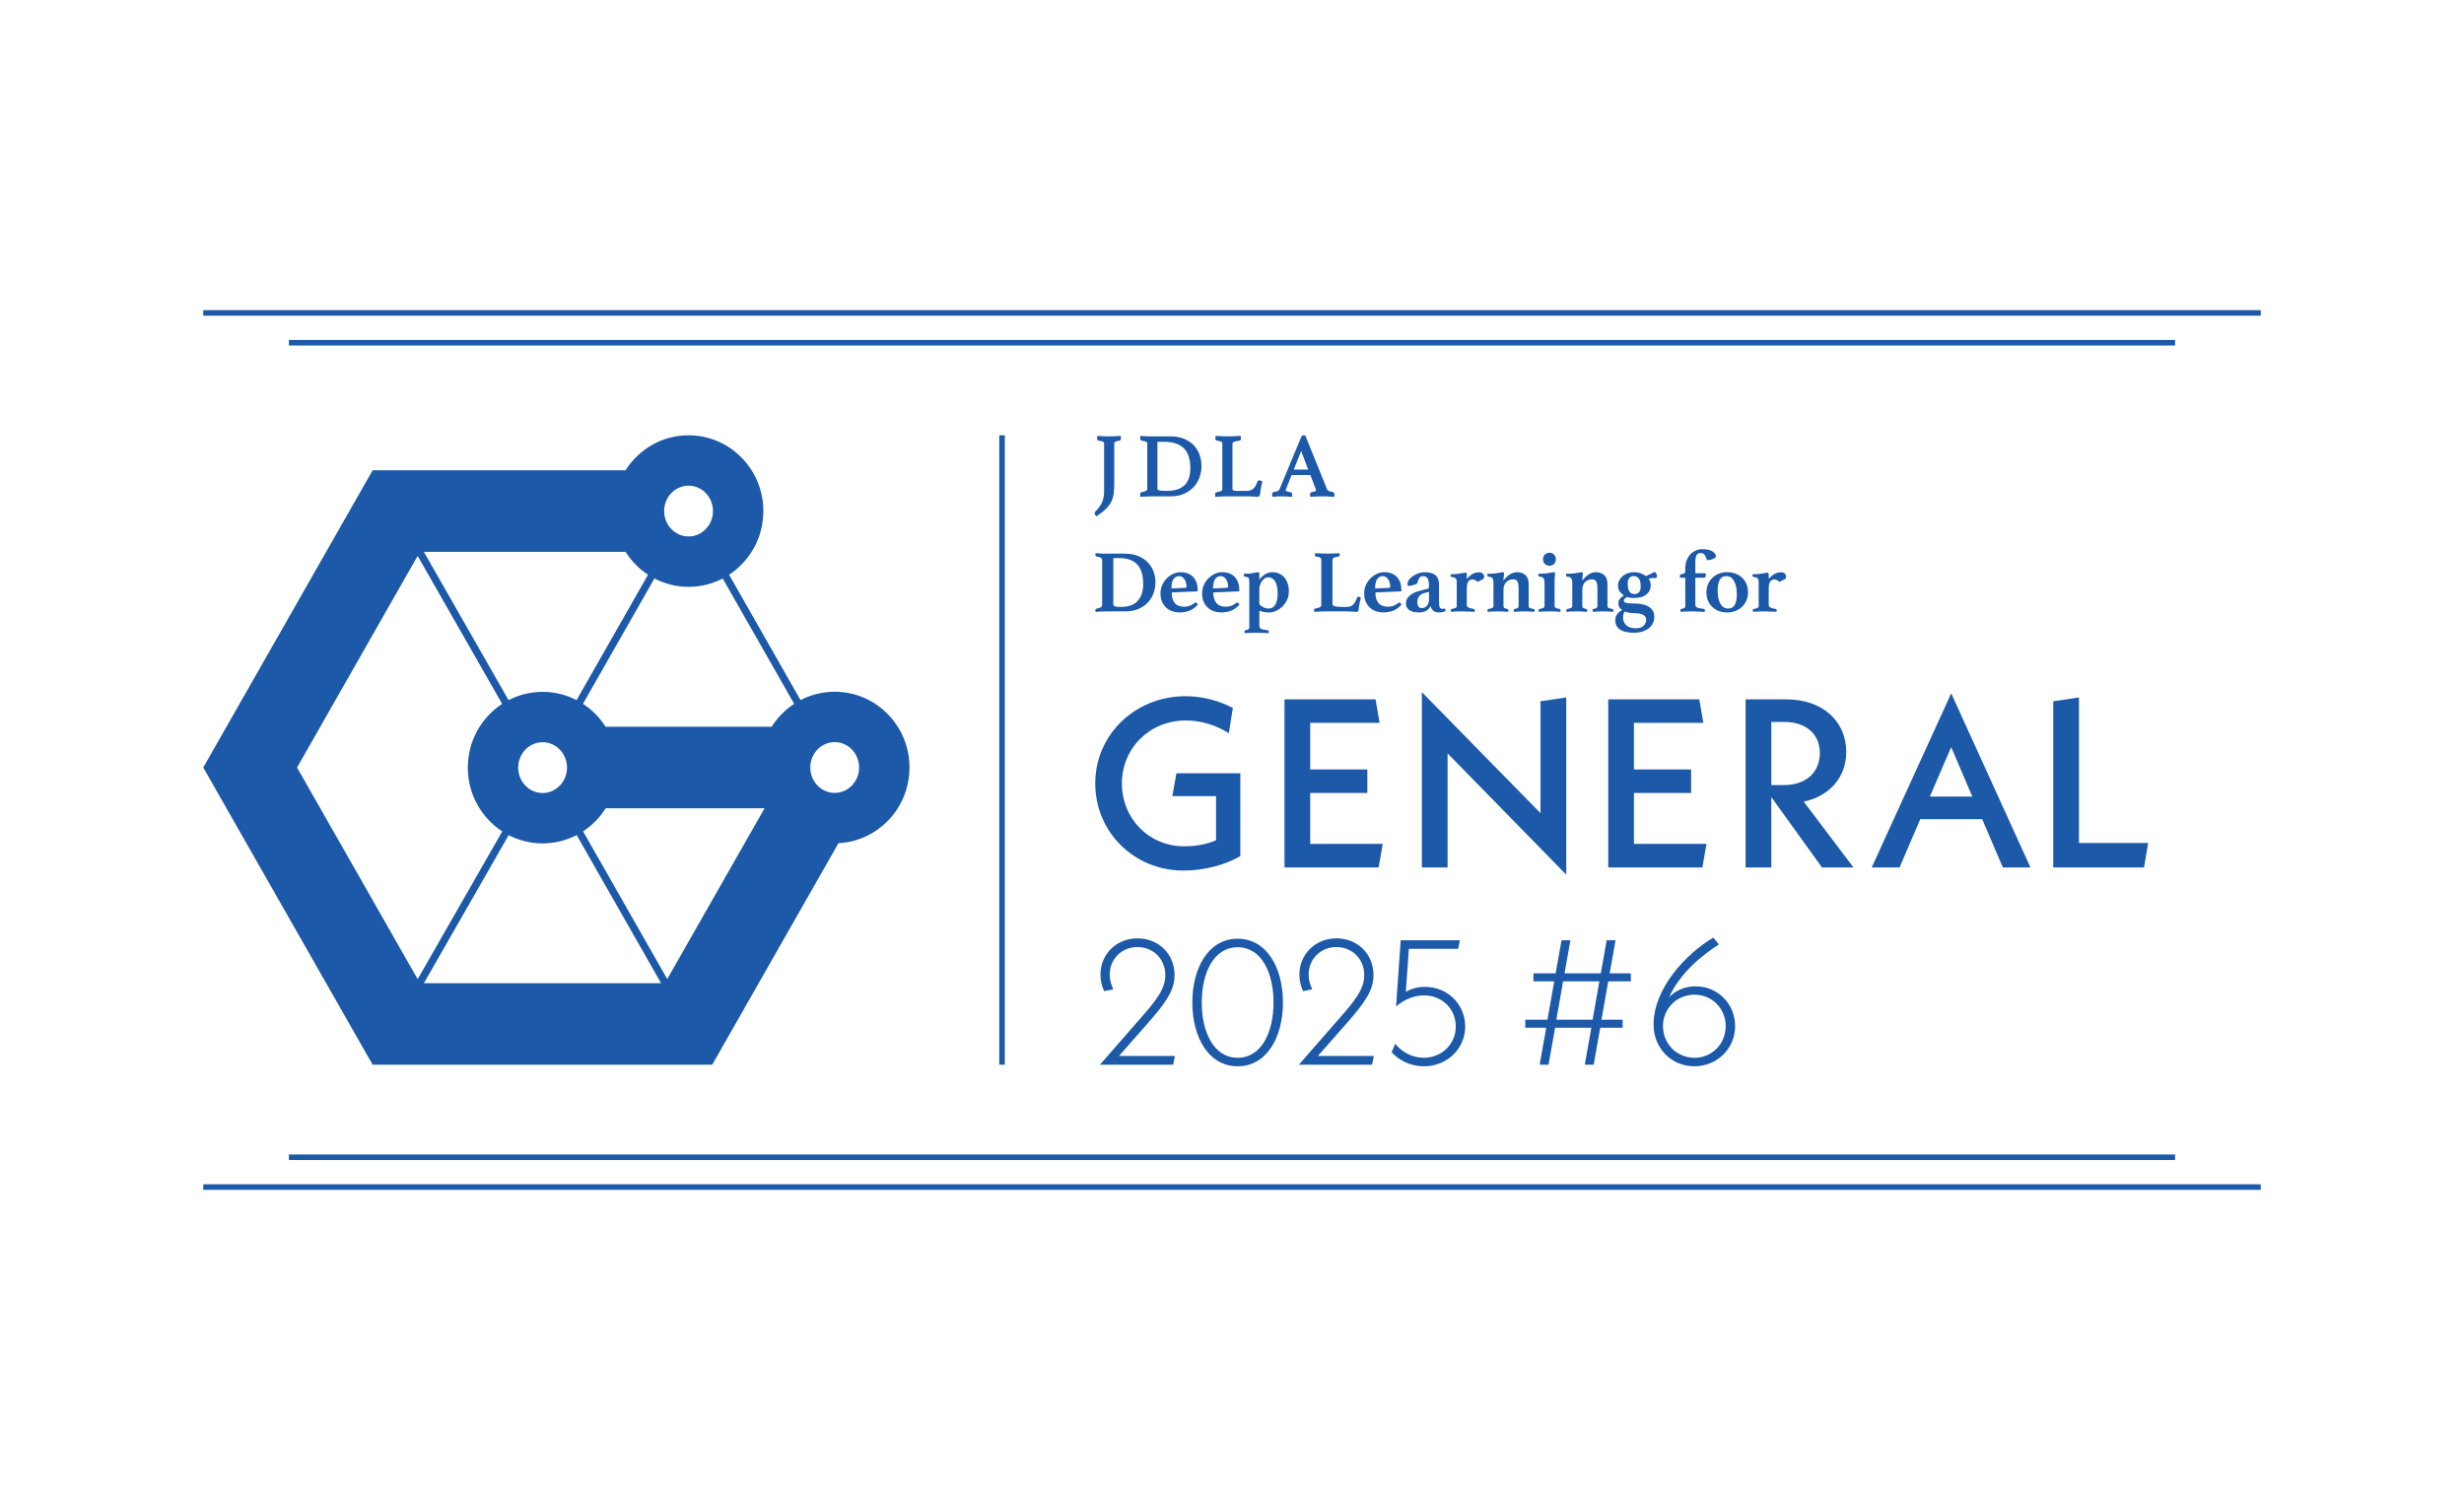 <?xml version="1.0" encoding="UTF-8"?>
<svg id="Layer_1" data-name="Layer 1" xmlns="http://www.w3.org/2000/svg" viewBox="0 0 2800.84 1705.15">
  <defs>
    <style>
      .cls-1 {
        fill: #1c59a8;
      }
    </style>
  </defs>
  <g>
    <path class="cls-1" d="M1409.87,879.07v94.18c-17.47,10.1-41.22,16.38-64.7,16.38-55.96,0-100.19-43.68-100.19-99.1s45.32-99.1,102.65-99.1c19.38,0,38.22,5.19,53.78,13.38l-4.64,28.66c-14.2-9.01-31.39-14.47-48.87-14.47-40.95,0-72.62,31.39-72.62,71.52s30.85,71.52,70.71,71.52c13.65,0,25.39-2.18,36.31-6.83v-50.23h-49.69l4.64-25.93h72.62Z"/>
    <path class="cls-1" d="M1571.76,959.34l-4.64,26.75h-107.01v-191.1h103.46l4.64,26.75h-78.9v52.96h64.97v26.75h-64.97v57.88h82.44Z"/>
    <path class="cls-1" d="M1780.33,994.28l-134.86-137.86v129.67h-29.21v-199.29l134.86,137.59v-127.22l29.21-4.37v201.47Z"/>
    <path class="cls-1" d="M1939.76,959.34l-4.64,26.75h-107.01v-191.1h103.46l4.64,26.75h-78.9v52.96h64.97v26.75h-64.97v57.88h82.44Z"/>
    <path class="cls-1" d="M2071.07,986.09l-57.6-79.99v79.99h-29.21v-191.1h45.86c42.31,0,68.52,25.39,68.52,59.79,0,28.66-18.84,50.23-48.32,56.51l56.51,74.8h-35.76ZM2013.47,892.45h14.47c25.39,0,40.68-15.01,40.68-36.31s-15.29-35.49-40.68-35.49h-14.47v71.8Z"/>
    <path class="cls-1" d="M2253.16,931.22h-70.43l-23.48,54.87h-31.67l90.36-197.92,90.09,197.92h-31.39l-23.48-54.87ZM2241.96,905.56l-24.02-56.24-24.3,56.24h48.32Z"/>
    <path class="cls-1" d="M2441.8,958.24l-4.64,27.85h-103.19v-188.91l29.21-4.37v165.43h78.62Z"/>
  </g>
  <path class="cls-1" d="M1033.82,872.48c0-47.57-38.06-86.14-85.02-86.14-13.99,0-27.18,3.45-38.82,9.51l-81.21-142.51c23.42-15.34,38.93-42.01,38.93-72.37,0-47.57-38.06-86.14-85.02-86.14-30.12,0-56.56,15.88-71.66,39.82h-287.48l-192.5,337.82,192.5,337.83h386.06l143.48-251.8c44.96-2.26,80.73-39.91,80.73-86.03ZM902.72,800.11c-10.26,6.72-19,15.62-25.58,26.05h-188.77c-6.62-10.45-15.39-19.35-25.7-26.06l81.2-142.5c11.64,6.07,24.83,9.51,38.82,9.51s27.18-3.45,38.82-9.51l81.21,142.51ZM616.78,958.74c13.95,0,27.1-3.43,38.72-9.46l95.95,168.39h-269.61l96.36-168.32c11.58,5.99,24.68,9.39,38.58,9.39ZM644.53,872.6c0,15.92-12.45,28.87-27.75,28.87s-27.75-12.95-27.75-28.87,12.45-28.87,27.75-28.87,27.75,12.95,27.75,28.87ZM782.69,552.1c15.3,0,27.75,12.95,27.75,28.87s-12.45,28.87-27.75,28.87-27.75-12.95-27.75-28.87,12.45-28.87,27.75-28.87ZM736.61,653.34l-81.21,142.52c-11.59-6-24.71-9.4-38.61-9.4s-27.09,3.42-38.71,9.45l-96.3-168.62h229.26c6.58,10.43,15.32,19.33,25.58,26.05ZM337.67,872.48l137.06-240.53,96.07,168.21c-23.48,15.33-39.04,42.03-39.04,72.44s15.61,57.2,39.16,72.52l-96.16,167.96-137.1-240.59ZM758.46,1112.96l-95.69-167.93c10.34-6.75,19.14-15.71,25.75-26.23h180.58l-110.64,194.16ZM948.8,901.35c-15.3,0-27.75-12.95-27.75-28.87s12.45-28.87,27.75-28.87,27.75,12.95,27.75,28.87-12.45,28.87-27.75,28.87Z"/>
  <g>
    <path class="cls-1" d="M1313.41,662.17c0,3.97-.67,7.91-2.02,11.82-1.35,3.91-3.43,7.42-6.26,10.56-2.83,3.13-6.43,5.66-10.81,7.58-4.38,1.92-9.56,2.88-15.55,2.88h-20.71c-1.75,0-3.79.05-6.11.15s-4.53.22-6.62.35c-.14-.27-.2-.57-.2-.91v-.81c0-.74.12-1.23.35-1.46.24-.23.52-.39.86-.45,1.95-.34,3.52-.79,4.7-1.36,1.18-.57,1.77-1.57,1.77-2.98v-50.6c0-1.35-.49-2.31-1.46-2.88-.98-.57-2.64-1.06-5-1.46-.54-.13-.88-.35-1.01-.66-.14-.3-.2-.72-.2-1.26v-.81c0-.34.07-.67.2-1.01,1.41.14,2.68.22,3.79.25,1.11.03,2.14.08,3.08.15.94.07,1.88.1,2.83.1h23.43c5.72,0,10.76.88,15.1,2.63,4.34,1.75,7.98,4.11,10.91,7.07,2.93,2.96,5.15,6.43,6.67,10.4,1.51,3.97,2.27,8.22,2.27,12.73ZM1299.47,664.09c0-5.25-.61-9.76-1.82-13.54-1.21-3.77-2.98-6.85-5.3-9.24-2.32-2.39-5.22-4.14-8.69-5.25-3.47-1.11-7.42-1.67-11.87-1.67h-6.26v51.92c0,.67.1,1.25.3,1.72.2.47.61.84,1.21,1.11.61.27,1.45.47,2.53.61,1.08.14,2.53.2,4.34.2,8.75,0,15.2-2.32,19.34-6.97,4.14-4.65,6.21-10.94,6.21-18.89Z"/>
    <path class="cls-1" d="M1357.45,685.71c.6-.47,1.14-.71,1.61-.71.33,0,.72.15,1.16.45.44.3.89.89,1.36,1.77-2.63,3.1-5.64,5.37-9.04,6.82-3.4,1.45-7.42,2.17-12.07,2.17-2.63,0-5.2-.42-7.73-1.26-2.53-.84-4.8-2.15-6.82-3.94-2.02-1.78-3.65-4.02-4.9-6.72-1.25-2.69-1.87-5.92-1.87-9.7s.72-7.05,2.17-10.05c1.45-3,3.28-5.54,5.5-7.63,2.22-2.09,4.65-3.69,7.27-4.8,2.63-1.11,5.15-1.67,7.58-1.67,6.53,0,11.46,1.89,14.8,5.66,3.33,3.77,5,8.92,5,15.45,0,.47-.24.71-.71.71l-28.89,1.21c0,5.25,1.17,9.28,3.52,12.07,2.35,2.8,5.87,4.19,10.57,4.19,2.08,0,4.13-.34,6.14-1.01,2.01-.67,3.79-1.68,5.34-3.03ZM1340.21,654.9c-2.61,0-4.7,1.13-6.28,3.38-1.57,2.26-2.36,5.81-2.36,10.66l15.67-.71c1-.07,1.51-.5,1.51-1.31,0-1.28-.17-2.63-.5-4.04-.33-1.41-.85-2.71-1.56-3.89-.7-1.18-1.59-2.15-2.66-2.93-1.07-.77-2.34-1.16-3.82-1.16Z"/>
    <path class="cls-1" d="M1404.76,685.71c.6-.47,1.14-.71,1.61-.71.33,0,.72.15,1.16.45.44.3.89.89,1.36,1.77-2.63,3.1-5.64,5.37-9.04,6.82-3.4,1.45-7.42,2.17-12.07,2.17-2.63,0-5.2-.42-7.73-1.26-2.53-.84-4.8-2.15-6.82-3.94-2.02-1.78-3.65-4.02-4.9-6.72-1.25-2.69-1.87-5.92-1.87-9.7s.72-7.05,2.17-10.05c1.45-3,3.28-5.54,5.5-7.63,2.22-2.09,4.65-3.69,7.27-4.8,2.63-1.11,5.15-1.67,7.58-1.67,6.53,0,11.46,1.89,14.8,5.66,3.33,3.77,5,8.92,5,15.45,0,.47-.24.71-.71.71l-28.89,1.21c0,5.25,1.17,9.28,3.52,12.07,2.35,2.8,5.87,4.19,10.57,4.19,2.08,0,4.13-.34,6.14-1.01,2.01-.67,3.79-1.68,5.34-3.03ZM1387.52,654.9c-2.61,0-4.7,1.13-6.28,3.38-1.57,2.26-2.36,5.81-2.36,10.66l15.67-.71c1-.07,1.51-.5,1.51-1.31,0-1.28-.17-2.63-.5-4.04-.33-1.41-.85-2.71-1.56-3.89-.7-1.18-1.59-2.15-2.66-2.93-1.07-.77-2.34-1.16-3.82-1.16Z"/>
    <path class="cls-1" d="M1420.1,660.66c0-1.62-.25-2.81-.76-3.59-.5-.77-1.9-1.3-4.19-1.57-.94-.2-1.41-.67-1.41-1.41v-.91c0-.34.07-.64.2-.91.4,0,.98-.02,1.72-.05.74-.03,1.51-.07,2.32-.1.81-.03,1.63-.08,2.47-.15.84-.07,1.6-.17,2.27-.3,1.55-.2,3.03-.45,4.44-.76,1.41-.3,2.39-.45,2.93-.45.61,0,.99.14,1.16.4.17.27.25.64.25,1.11v6.87c1.95-2.56,4.17-4.6,6.67-6.11,2.49-1.52,5.25-2.27,8.28-2.27,2.63,0,5.07.49,7.32,1.46,2.26.98,4.23,2.39,5.91,4.24,1.68,1.85,3,4.13,3.94,6.82.94,2.69,1.41,5.76,1.41,9.19,0,3.77-.72,7.14-2.17,10.1-1.45,2.96-3.28,5.49-5.5,7.58-2.22,2.09-4.65,3.67-7.27,4.75-2.63,1.08-5.15,1.62-7.58,1.62-1.95,0-3.75-.15-5.4-.45-1.65-.3-3.52-.82-5.61-1.57v16.77c0,.81.08,1.5.25,2.07.17.57.56,1.06,1.16,1.46.61.4,1.55.76,2.83,1.06,1.28.3,3.03.59,5.25.86.87.13,1.31.64,1.31,1.52s-.07,1.48-.2,1.82c-1.75-.14-3.97-.25-6.67-.35-2.69-.1-5.32-.15-7.88-.15-2.22,0-4.46.05-6.72.15-2.26.1-4.29.22-6.11.35-.14-.67-.2-1.31-.2-1.92,0-.47.12-.79.35-.96.24-.17.49-.29.76-.35,1.88-.47,3.1-.91,3.64-1.31.54-.4.81-1.11.81-2.12v-52.42ZM1431.51,686.92c3.1,3.23,6.6,4.85,10.5,4.85,3.43,0,6.01-1.53,7.73-4.6,1.72-3.06,2.58-7.22,2.58-12.47,0-2.56-.2-4.96-.61-7.22-.4-2.26-1.04-4.21-1.92-5.86-.88-1.65-2-2.96-3.38-3.94-1.38-.98-3.01-1.46-4.9-1.46-1.28,0-2.51.39-3.69,1.16-1.18.77-2.24,1.79-3.18,3.03-.94,1.25-1.7,2.64-2.27,4.19-.57,1.55-.86,3.1-.86,4.65v17.68Z"/>
    <path class="cls-1" d="M1514.64,686.41c0,1.41.91,2.36,2.73,2.83,1.82.47,4.81.71,8.99.71h3.84c1.68,0,3.15-.18,4.39-.56,1.25-.37,2.34-.99,3.28-1.87.94-.87,1.8-2,2.58-3.38.77-1.38,1.53-3.05,2.27-5,.2-.54.71-.81,1.51-.81.34,0,.74.1,1.21.3.47.2.94.4,1.41.61-.54,2.16-1.03,4.5-1.46,7.02-.44,2.53-.83,5-1.16,7.42-.07.81-.29,1.31-.66,1.52-.37.2-.76.3-1.16.3-.54,0-1.3-.03-2.27-.1-.98-.07-2.04-.12-3.18-.15-1.15-.03-2.31-.08-3.48-.15-1.18-.07-2.21-.1-3.08-.1h-22.93c-1.95,0-4.19.05-6.72.15s-4.8.22-6.82.35c-.14-.27-.2-.62-.2-1.06v-.96c0-1.01.34-1.55,1.01-1.62,2.56-.47,4.39-.98,5.5-1.52,1.11-.54,1.67-1.48,1.67-2.83v-50.6c0-.67-.07-1.23-.2-1.67-.14-.44-.4-.82-.81-1.16-.4-.34-1.03-.62-1.87-.86-.84-.23-1.97-.45-3.38-.66-.67-.2-1.01-.77-1.01-1.72v-.91c0-.4.07-.77.2-1.11,2.15.14,4.44.25,6.87.35,2.42.1,4.58.15,6.46.15.94,0,2.02-.02,3.23-.05,1.21-.03,2.47-.07,3.79-.1,1.31-.03,2.63-.08,3.94-.15,1.31-.07,2.51-.13,3.59-.2.07.34.12.71.15,1.11.03.4.05.71.05.91,0,.94-.34,1.52-1.01,1.72-2.9.4-4.83.93-5.81,1.57-.98.64-1.46,1.63-1.46,2.98v49.29Z"/>
    <path class="cls-1" d="M1588.99,685.71c.6-.47,1.14-.71,1.61-.71.33,0,.72.15,1.16.45.44.3.89.89,1.36,1.77-2.63,3.1-5.64,5.37-9.04,6.82-3.4,1.45-7.42,2.17-12.07,2.17-2.63,0-5.2-.42-7.73-1.26-2.53-.84-4.8-2.15-6.82-3.94-2.02-1.78-3.65-4.02-4.9-6.72-1.25-2.69-1.87-5.92-1.87-9.7s.72-7.05,2.17-10.05c1.45-3,3.28-5.54,5.5-7.63,2.22-2.09,4.65-3.69,7.27-4.8,2.63-1.11,5.15-1.67,7.58-1.67,6.53,0,11.46,1.89,14.8,5.66,3.33,3.77,5,8.92,5,15.45,0,.47-.24.71-.71.71l-28.89,1.21c0,5.25,1.17,9.28,3.52,12.07,2.35,2.8,5.87,4.19,10.57,4.19,2.08,0,4.13-.34,6.14-1.01,2.01-.67,3.79-1.68,5.34-3.03ZM1571.76,654.9c-2.61,0-4.7,1.13-6.28,3.38-1.57,2.26-2.36,5.81-2.36,10.66l15.67-.71c1-.07,1.51-.5,1.51-1.31,0-1.28-.17-2.63-.5-4.04-.33-1.41-.85-2.71-1.56-3.89-.7-1.18-1.59-2.15-2.66-2.93-1.07-.77-2.34-1.16-3.82-1.16Z"/>
    <path class="cls-1" d="M1641.74,691.87c1.01,0,1.51.84,1.51,2.53-.88.61-1.97,1.06-3.28,1.36-1.31.3-2.64.45-3.99.45-3.03,0-5.35-.74-6.97-2.22-1.62-1.48-2.56-3.2-2.83-5.15-1.35,2.69-3.15,4.6-5.4,5.71-2.26,1.11-4.9,1.67-7.93,1.67-1.41,0-2.98-.12-4.7-.35-1.72-.24-3.3-.72-4.75-1.46-1.45-.74-2.68-1.78-3.69-3.13-1.01-1.35-1.51-3.13-1.51-5.35,0-2.49.64-4.61,1.92-6.36,1.28-1.75,2.88-3.21,4.8-4.39,1.92-1.18,4.02-2.12,6.31-2.83,2.29-.71,4.44-1.3,6.46-1.77.87-.2,1.78-.42,2.73-.66.94-.23,1.68-.42,2.22-.56.74-.2,1.21-.49,1.41-.86.2-.37.3-1.33.3-2.88,0-3.43-.5-6.08-1.51-7.93-1.01-1.85-2.73-2.78-5.15-2.78-1.95,0-3.35.61-4.19,1.82-.84,1.21-1.63,3.13-2.37,5.76-.2.74-.79,1.3-1.77,1.67-.98.37-2.21.76-3.69,1.16-.81.2-1.63.37-2.47.51-.84.14-1.6.2-2.27.2-.4,0-.67-.15-.81-.45-.14-.3-.2-.89-.2-1.77,0-1.68.62-3.33,1.87-4.95,1.25-1.62,2.81-3.05,4.7-4.29,1.88-1.25,3.96-2.24,6.21-2.98,2.25-.74,4.43-1.11,6.51-1.11,2.49,0,4.75.22,6.77.66,2.02.44,3.75,1.21,5.2,2.32,1.45,1.11,2.58,2.59,3.38,4.43.81,1.85,1.21,4.22,1.21,7.1v17.73c0,2.35.05,4.07.15,5.14.1,1.07.29,1.88.56,2.42.61,1.21,1.55,1.81,2.83,1.81.54,0,.99-.03,1.36-.1.37-.07.72-.1,1.06-.1ZM1624.37,672.98l-2.22.4c-1.55.27-3,.66-4.34,1.16-1.35.5-2.51,1.18-3.48,2.02-.98.84-1.75,1.89-2.32,3.13-.57,1.25-.86,2.74-.86,4.5,0,2.63.42,4.46,1.26,5.5.84,1.04,2.07,1.57,3.69,1.57,2.56,0,4.58-.94,6.06-2.83,1.48-1.88,2.22-4.51,2.22-7.88v-7.58Z"/>
    <path class="cls-1" d="M1681.24,650.56c1.95,0,3.42.5,4.39,1.52.98,1.01,1.46,2.29,1.46,3.84,0,.47-.08.88-.25,1.21-.17.34-.54.71-1.11,1.11-.57.4-1.36.86-2.37,1.36-1.01.51-2.32,1.13-3.94,1.87-1.08-1.08-2.07-1.8-2.98-2.17-.91-.37-1.8-.56-2.68-.56-.81,0-1.6.14-2.37.4-.77.27-1.46.79-2.07,1.57-.61.77-1.09,1.8-1.46,3.08-.37,1.28-.55,2.93-.55,4.95v18.79c0,1.35.54,2.34,1.62,2.98,1.08.64,3.2,1.23,6.36,1.77.74.14,1.11.57,1.11,1.31,0,.94-.07,1.58-.2,1.92-.88-.07-1.95-.12-3.23-.15-1.28-.03-2.63-.09-4.04-.15-1.41-.07-2.81-.12-4.19-.15-1.38-.03-2.61-.05-3.69-.05-2.56,0-4.75.05-6.57.15-1.82.1-3.54.22-5.15.35-.14-.34-.2-.98-.2-1.92,0-.74.37-1.18,1.11-1.31,2.15-.4,3.64-.84,4.44-1.31.81-.47,1.21-1.21,1.21-2.22v-27.17c0-1.55-.29-2.79-.86-3.74-.57-.94-2.17-1.58-4.8-1.92-.94-.13-1.41-.64-1.41-1.52v-.81c0-.34.07-.61.2-.81.4,0,.98-.02,1.72-.05.74-.03,1.55-.07,2.42-.1.87-.03,1.75-.08,2.63-.15.88-.07,1.65-.17,2.32-.3,1.48-.2,3.01-.45,4.6-.76,1.58-.3,2.64-.45,3.18-.45.94,0,1.42.5,1.42,1.52v5.45c2.36-2.56,4.61-4.43,6.77-5.61,2.15-1.18,4.55-1.77,7.17-1.77Z"/>
    <path class="cls-1" d="M1737.6,688.84c0,.94.4,1.67,1.21,2.17.81.5,2.29.93,4.44,1.26.27.07.52.19.76.35.23.17.35.49.35.96,0,.4-.02.76-.05,1.06-.04.3-.08.59-.15.86-1.75-.14-3.5-.25-5.25-.35-1.75-.1-3.94-.15-6.57-.15-2.16,0-4.18.05-6.06.15-1.89.1-3.7.22-5.45.35-.14-.34-.2-.98-.2-1.92,0-.74.37-1.18,1.11-1.31,1.75-.34,2.93-.74,3.54-1.21.61-.47.91-1.21.91-2.22v-19.8c0-3.97-.49-6.72-1.46-8.23-.98-1.52-2.54-2.27-4.7-2.27-3.03,0-5.62,1.03-7.78,3.08-2.16,2.05-3.23,5.1-3.23,9.14v18.08c0,1.01.3,1.75.91,2.22.61.47,1.78.88,3.54,1.21.74.14,1.11.57,1.11,1.31,0,.94-.07,1.58-.2,1.92-1.75-.14-3.57-.25-5.45-.35-1.89-.1-3.91-.15-6.06-.15-2.63,0-4.83.05-6.62.15s-3.52.22-5.2.35c-.07-.27-.12-.56-.15-.86-.04-.3-.05-.66-.05-1.06,0-.47.12-.79.35-.96.24-.17.49-.29.76-.35,2.15-.4,3.64-.84,4.44-1.31.81-.47,1.21-1.21,1.21-2.22v-26.67c0-2.02-.37-3.57-1.11-4.65-.74-1.08-2.29-1.72-4.65-1.92-.88-.2-1.31-.74-1.31-1.62v-.76c0-.3.07-.59.2-.86.4,0,.99-.02,1.77-.05.77-.03,1.6-.07,2.48-.1.87-.03,1.75-.08,2.63-.15.87-.07,1.68-.13,2.42-.2,1.68-.2,3.3-.47,4.85-.81,1.55-.34,2.59-.51,3.13-.51,1.08,0,1.62.51,1.62,1.52,0,.74-.1,1.72-.3,2.93-.2,1.21-.3,2.9-.3,5.05,2.15-2.83,4.54-5.12,7.17-6.87,2.63-1.75,5.35-2.63,8.18-2.63,4.11,0,7.34,1.15,9.7,3.43,2.36,2.29,3.54,5.72,3.54,10.3v24.65Z"/>
    <path class="cls-1" d="M1761.34,695c-2.63,0-4.88.05-6.77.15-1.89.1-3.7.22-5.45.35-.14-.67-.2-1.31-.2-1.92,0-.47.12-.79.35-.96.24-.17.49-.29.76-.35,2.15-.4,3.64-.84,4.44-1.31.81-.47,1.21-1.21,1.21-2.22v-26.67c0-2.02-.34-3.57-1.01-4.65-.67-1.08-2.26-1.72-4.75-1.92-.88-.13-1.31-.67-1.31-1.62v-.76c0-.3.07-.59.2-.86.4,0,.99-.02,1.77-.05.77-.03,1.6-.07,2.48-.1.87-.03,1.75-.08,2.63-.15.87-.07,1.68-.13,2.42-.2,1.68-.2,3.3-.47,4.85-.81,1.55-.34,2.59-.51,3.13-.51,1.08,0,1.62.51,1.62,1.52,0,.74-.1,1.72-.3,2.93-.2,1.21-.3,2.9-.3,5.05v28.79c0,1.01.44,1.75,1.31,2.22.87.47,2.32.91,4.34,1.31.74.14,1.11.57,1.11,1.31v1.01c0,.34-.07.64-.2.91-1.68-.14-3.5-.25-5.46-.35-1.95-.1-4.24-.15-6.87-.15ZM1753.97,635.71c0-2.15.69-3.92,2.07-5.3,1.38-1.38,3.11-2.07,5.2-2.07s3.91.69,5.25,2.07c1.35,1.38,2.02,3.15,2.02,5.3s-.67,3.92-2.02,5.3c-1.35,1.38-3.1,2.07-5.25,2.07s-3.82-.69-5.2-2.07c-1.38-1.38-2.07-3.15-2.07-5.3Z"/>
    <path class="cls-1" d="M1827.2,688.84c0,.94.4,1.67,1.21,2.17.81.5,2.29.93,4.44,1.26.27.07.52.19.76.35.23.17.35.49.35.96,0,.4-.02.76-.05,1.06-.04.3-.08.59-.15.86-1.75-.14-3.5-.25-5.25-.35-1.75-.1-3.94-.15-6.57-.15-2.16,0-4.18.05-6.06.15-1.89.1-3.7.22-5.45.35-.14-.34-.2-.98-.2-1.92,0-.74.37-1.18,1.11-1.31,1.75-.34,2.93-.74,3.54-1.21.61-.47.91-1.21.91-2.22v-19.8c0-3.97-.49-6.72-1.46-8.23-.98-1.52-2.54-2.27-4.7-2.27-3.03,0-5.62,1.03-7.78,3.08-2.16,2.05-3.23,5.1-3.23,9.14v18.08c0,1.01.3,1.75.91,2.22.61.47,1.78.88,3.54,1.21.74.14,1.11.57,1.11,1.31,0,.94-.07,1.58-.2,1.92-1.75-.14-3.57-.25-5.45-.35-1.89-.1-3.91-.15-6.06-.15-2.63,0-4.83.05-6.62.15s-3.52.22-5.2.35c-.07-.27-.12-.56-.15-.86-.04-.3-.05-.66-.05-1.06,0-.47.12-.79.35-.96.24-.17.49-.29.76-.35,2.15-.4,3.64-.84,4.44-1.31.81-.47,1.21-1.21,1.21-2.22v-26.67c0-2.02-.37-3.57-1.11-4.65-.74-1.08-2.29-1.72-4.65-1.92-.88-.2-1.31-.74-1.31-1.62v-.76c0-.3.07-.59.2-.86.4,0,.99-.02,1.77-.05.77-.03,1.6-.07,2.48-.1.87-.03,1.75-.08,2.63-.15.87-.07,1.68-.13,2.42-.2,1.68-.2,3.3-.47,4.85-.81,1.55-.34,2.59-.51,3.13-.51,1.08,0,1.62.51,1.62,1.52,0,.74-.1,1.72-.3,2.93-.2,1.21-.3,2.9-.3,5.05,2.15-2.83,4.54-5.12,7.17-6.87,2.63-1.75,5.35-2.63,8.18-2.63,4.11,0,7.34,1.15,9.7,3.43,2.36,2.29,3.54,5.72,3.54,10.3v24.65Z"/>
    <path class="cls-1" d="M1843.77,693.28c-1.35-.74-2.37-1.75-3.08-3.03-.71-1.28-1.06-2.69-1.06-4.24,0-2.15.5-3.87,1.52-5.15,1.01-1.28,2.59-2.59,4.75-3.94-1.75-1.14-3.3-2.61-4.65-4.39-1.35-1.78-2.02-4.09-2.02-6.92,0-2.15.49-4.16,1.46-6.01.98-1.85,2.27-3.45,3.89-4.8,1.62-1.35,3.5-2.41,5.66-3.18,2.15-.77,4.44-1.16,6.87-1.16,3.3,0,6.11.49,8.43,1.46,2.32.98,4.16,1.97,5.5,2.98l9.9-4.85c.81.54,1.43,1.26,1.87,2.17.44.91.66,1.77.66,2.58,0,.67-.14,1.23-.4,1.67-.27.44-.78.66-1.52.66-.27,0-.67-.02-1.21-.05-.54-.03-.98-.05-1.31-.05-.74,0-1.48.05-2.22.15-.74.1-1.68.32-2.83.66,1.62,2.09,2.42,4.65,2.42,7.68,0,4.11-1.63,7.51-4.9,10.2-3.27,2.69-8.06,4.04-14.39,4.04-1.41,0-2.76-.08-4.04-.25-1.28-.17-2.49-.45-3.64-.86-1.35.74-2.29,1.46-2.83,2.17-.54.71-.81,1.33-.81,1.87s.13,1.01.4,1.41c.27.4.81.74,1.62,1.01.81.27,1.97.49,3.49.66,1.51.17,3.52.25,6.01.25,3.37,0,6.46.29,9.29.86,2.83.57,5.27,1.46,7.32,2.68,2.05,1.21,3.65,2.78,4.8,4.7,1.14,1.92,1.72,4.22,1.72,6.92,0,2.42-.49,4.73-1.46,6.92-.98,2.19-2.44,4.11-4.39,5.76-1.95,1.65-4.39,2.96-7.32,3.94-2.93.98-6.35,1.46-10.25,1.46-3.03,0-5.83-.25-8.38-.76-2.56-.51-4.76-1.33-6.62-2.47-1.85-1.15-3.3-2.63-4.34-4.44-1.04-1.82-1.57-4.08-1.57-6.77s.76-4.9,2.27-6.82c1.52-1.92,3.32-3.48,5.4-4.7ZM1846.8,695.2c-.74.94-1.23,1.99-1.46,3.13-.24,1.14-.35,2.39-.35,3.74,0,1.55.25,3.05.76,4.5.5,1.45,1.33,2.73,2.47,3.84,1.14,1.11,2.63,2.02,4.44,2.73s4.01,1.06,6.57,1.06c4.17,0,7.22-.98,9.14-2.93,1.92-1.95,2.88-4.31,2.88-7.07,0-2.02-1.04-3.72-3.13-5.1-2.09-1.38-5.62-2.07-10.61-2.07-1.75,0-3.64-.17-5.66-.5-2.02-.34-3.7-.77-5.05-1.31ZM1858.11,675.3c1.95,0,3.59-.67,4.9-2.02,1.31-1.35,1.97-3.5,1.97-6.46,0-1.48-.09-2.93-.25-4.34-.17-1.41-.56-2.68-1.16-3.79-.61-1.11-1.46-2.02-2.58-2.73s-2.58-1.06-4.39-1.06-3.33.74-4.55,2.22c-1.21,1.48-1.82,3.5-1.82,6.06,0,1.55.08,3.05.25,4.49.17,1.45.54,2.73,1.11,3.84.57,1.11,1.36,2.02,2.37,2.73,1.01.71,2.39,1.06,4.14,1.06Z"/>
    <path class="cls-1" d="M1915.68,656.72h-6.06v-2.63c0-.67.32-1.09.96-1.26.64-.17,1.33-.3,2.07-.4.74-.1,1.43-.35,2.07-.76.64-.4.96-1.21.96-2.42v-3.23c0-3.43.54-6.5,1.62-9.19,1.08-2.69,2.51-4.97,4.29-6.82,1.78-1.85,3.84-3.27,6.16-4.24,2.32-.98,4.73-1.46,7.22-1.46,5.05,0,8.9.83,11.57,2.47,2.66,1.65,3.99,3.62,3.99,5.91,0,.54-.39,1.06-1.16,1.57-.77.5-1.65.94-2.63,1.31-.98.37-1.92.67-2.83.91-.91.24-1.53.35-1.87.35-.61,0-1.08-.1-1.41-.3s-.61-.64-.81-1.31c-.54-1.75-1.31-3.28-2.32-4.6-1.01-1.31-2.49-1.97-4.44-1.97-2.16,0-3.69.81-4.6,2.42-.91,1.62-1.36,4.44-1.36,8.48v12.12h11.92c0,1.89-.1,3.2-.3,3.94-.2.74-.77,1.11-1.72,1.11h-9.9v30c0,.81.08,1.5.25,2.07.17.57.56,1.06,1.16,1.46.61.4,1.55.76,2.83,1.06,1.28.3,3.03.59,5.25.86.87.14,1.31.61,1.31,1.41,0,.27-.02.62-.05,1.06-.04.44-.08.79-.15,1.06-1.68-.14-3.89-.29-6.62-.45-2.73-.17-5.4-.25-8.03-.25-2.36,0-4.63.05-6.82.15-2.19.1-4.16.22-5.91.35-.14-.67-.2-1.31-.2-1.92,0-.74.37-1.18,1.11-1.31,1.88-.4,3.1-.82,3.64-1.26.54-.44.81-1.16.81-2.17v-32.12Z"/>
    <path class="cls-1" d="M1939.71,673.38c0-3.3.59-6.35,1.77-9.14,1.18-2.79,2.81-5.22,4.9-7.27,2.09-2.05,4.58-3.65,7.47-4.8,2.89-1.14,6.06-1.72,9.5-1.72s6.8.57,9.7,1.72c2.89,1.15,5.39,2.74,7.47,4.8,2.09,2.05,3.69,4.48,4.8,7.27,1.11,2.79,1.67,5.84,1.67,9.14s-.59,6.35-1.77,9.14c-1.18,2.8-2.83,5.2-4.95,7.22-2.12,2.02-4.63,3.6-7.52,4.75-2.9,1.14-6.06,1.72-9.5,1.72s-6.8-.57-9.7-1.72c-2.9-1.14-5.37-2.73-7.42-4.75-2.06-2.02-3.64-4.43-4.75-7.22-1.11-2.79-1.67-5.84-1.67-9.14ZM1952.44,671.36c0,6.2,1.03,11.15,3.08,14.85,2.05,3.7,5,5.56,8.84,5.56,3.57,0,6.11-1.43,7.63-4.29,1.52-2.86,2.27-6.88,2.27-12.07,0-6.13-1.04-11.08-3.13-14.85-2.09-3.77-5.02-5.66-8.79-5.66-3.57,0-6.11,1.46-7.63,4.39-1.51,2.93-2.27,6.95-2.27,12.07Z"/>
    <path class="cls-1" d="M2024.45,650.56c1.95,0,3.42.5,4.39,1.52.98,1.01,1.46,2.29,1.46,3.84,0,.47-.08.88-.25,1.21-.17.34-.54.71-1.11,1.11-.57.4-1.36.86-2.37,1.36-1.01.51-2.32,1.13-3.94,1.87-1.08-1.08-2.07-1.8-2.98-2.17-.91-.37-1.8-.56-2.68-.56-.81,0-1.6.14-2.37.4-.77.27-1.46.79-2.07,1.57-.61.77-1.09,1.8-1.46,3.08-.37,1.28-.55,2.93-.55,4.95v18.79c0,1.35.54,2.34,1.62,2.98,1.08.64,3.2,1.23,6.36,1.77.74.14,1.11.57,1.11,1.31,0,.94-.07,1.58-.2,1.92-.88-.07-1.95-.12-3.23-.15-1.28-.03-2.63-.09-4.04-.15-1.41-.07-2.81-.12-4.19-.15-1.38-.03-2.61-.05-3.69-.05-2.56,0-4.75.05-6.57.15-1.82.1-3.54.22-5.15.35-.14-.34-.2-.98-.2-1.92,0-.74.37-1.18,1.11-1.31,2.15-.4,3.64-.84,4.44-1.31.81-.47,1.21-1.21,1.21-2.22v-27.17c0-1.55-.29-2.79-.86-3.74-.57-.94-2.17-1.58-4.8-1.92-.94-.13-1.41-.64-1.41-1.52v-.81c0-.34.07-.61.2-.81.4,0,.98-.02,1.72-.05.74-.03,1.55-.07,2.42-.1.87-.03,1.75-.08,2.63-.15.88-.07,1.65-.17,2.32-.3,1.48-.2,3.01-.45,4.6-.76,1.58-.3,2.64-.45,3.18-.45.94,0,1.42.5,1.42,1.52v5.45c2.36-2.56,4.61-4.43,6.77-5.61,2.15-1.18,4.55-1.77,7.17-1.77Z"/>
  </g>
  <g>
    <path class="cls-1" d="M1335.54,1200.41l-2.02,9.9h-83.22l46.05-52.72c18.18-20.6,28.28-33.53,28.28-49.08,0-18.58-13.94-31.92-31.71-31.92s-31.51,13.53-31.51,31.31c0,6.06,1.62,11.31,4.04,16.77l-10.3,2.02c-2.83-5.86-4.24-12.12-4.24-18.79,0-23.23,18.18-41.21,42.02-41.21s42.22,17.57,42.22,41.81c0,16.77-9.29,30.7-30.5,54.74l-32.72,37.17h63.63Z"/>
    <path class="cls-1" d="M1355.33,1139.61c0-39.39,18.38-72.52,51.51-72.52s51.51,33.13,51.51,72.52-18.38,72.52-51.51,72.52-51.51-33.13-51.51-72.52ZM1447.64,1139.61c0-33.53-13.53-62.82-40.8-62.82s-40.8,29.29-40.8,62.82,13.53,62.82,40.8,62.82,40.8-29.29,40.8-62.82Z"/>
    <path class="cls-1" d="M1561.67,1200.41l-2.02,9.9h-83.22l46.05-52.72c18.18-20.6,28.28-33.53,28.28-49.08,0-18.58-13.94-31.92-31.71-31.92s-31.51,13.53-31.51,31.31c0,6.06,1.62,11.31,4.04,16.77l-10.3,2.02c-2.83-5.86-4.24-12.12-4.24-18.79,0-23.23,18.18-41.21,42.02-41.21s42.22,17.57,42.22,41.81c0,16.77-9.29,30.7-30.5,54.74l-32.72,37.17h63.63Z"/>
    <path class="cls-1" d="M1665.5,1166.88c0,25.25-20.6,45.25-46.86,45.25-15.55,0-28.48-6.87-36.76-15.96l4.04-9.7c7.47,9.49,19.39,15.96,32.52,15.96,20.6,0,36.36-15.76,36.36-35.55s-15.35-35.35-36.16-35.35c-10.5,0-21.61,4.04-31.71,12.52l5.25-75.14h67.26l-2.02,9.7h-55.95l-3.43,48.88c6.26-3.64,13.53-5.66,21.82-5.66,25.45,0,45.65,19.8,45.65,45.04Z"/>
    <path class="cls-1" d="M1828.1,1115.57l-7.68,43.63h24.04v9.09h-25.45l-7.47,42.02h-10.1l7.47-42.02h-41.21l-7.47,42.02h-10.1l7.47-42.02h-23.83v-9.09h25.25l7.68-43.63h-23.63v-9.09h25.25l6.67-37.57h10.1l-6.67,37.57h41.21l6.67-37.57h10.1l-6.67,37.57h24.04v9.09h-25.65ZM1818,1115.57h-41.21l-7.68,43.63h41.21l7.68-43.63Z"/>
    <path class="cls-1" d="M1972.33,1166.47c0,25.45-20.4,45.65-46.46,45.65s-46.26-20.6-46.26-47.47c0-40.6,36.16-79.99,67.87-98.78l6.46,7.68c-18.99,12.12-44.44,32.72-56.56,59.99,7.47-7.68,17.78-12.32,30.1-12.32,25.05,0,44.84,19.8,44.84,45.25ZM1961.62,1166.47c0-20-15.55-35.75-35.55-35.75s-35.75,15.76-35.75,35.75,15.55,35.96,35.75,35.96,35.55-15.96,35.55-35.96Z"/>
  </g>
  <g>
    <path class="cls-1" d="M1245.97,586.41c-1.14-.87-1.72-1.85-1.72-2.92,0-.74.28-1.42.8-1.94,3.63-3.5,6.22-7.08,7.72-10.67,1.5-3.6,2.27-7.75,2.27-12.33v-54.26c0-1.31-.56-1.78-.99-2.03-.6-.35-1.98-.87-5.18-1.34-.6-.12-1.88-.61-1.88-2.73,0-.46.07-1.06.22-1.83l.18-.86s5.28.31,7.62.41c2.33.1,4.26.16,5.81.16s3.56-.05,5.8-.16c2.27-.1,4.38-.22,6.34-.35l.88-.06.17.87c.15.76.22,1.36.22,1.82,0,2.3-1.42,2.68-2.03,2.74-2.87.45-4.14.97-4.7,1.31-.38.25-.9.73-.9,2.05v44.08c0,4.77-.21,8.92-.61,12.33-.43,3.5-1.35,6.7-2.75,9.53-1.4,2.84-3.42,5.56-5.99,8.11-2.55,2.51-5.96,5.23-10.11,8.1l-.6.41-.58-.44Z"/>
    <path class="cls-1" d="M1296.18,563.93c-.15-.76-.22-1.38-.22-1.82,0-2.04,1.35-2.52,1.94-2.62,2.36-.57,4.1-1.12,5.13-1.64.74-.36,1.08-.91,1.08-1.75v-51.81c0-1.28-.57-1.73-1-1.96-.64-.34-2.06-.87-5.2-1.42-.71-.12-1.28-.53-1.59-1.15-.23-.48-.35-1-.35-1.57,0-.46.07-1.06.22-1.82l.18-.9.9.09c1.4.14,2.62.22,3.65.26,1.06.03,2.07.09,3.03.15.93.07,1.85.1,2.74.1h23.77c5.8,0,10.99.92,15.39,2.72,4.42,1.81,8.15,4.28,11.08,7.36,2.94,3.07,5.16,6.72,6.63,10.84,1.46,4.09,2.2,8.52,2.2,13.16,0,4.1-.72,8.22-2.15,12.25-1.44,4.05-3.62,7.74-6.51,10.97-2.9,3.25-6.61,5.91-11.02,7.88-4.42,1.99-9.64,2.99-15.53,2.99h-20.86c-1.76,0-3.74.05-5.96.15-2.23.1-7.37.42-7.37.42l-.17-.87ZM1315.68,555.39c0,.47.11.84.32,1.14.21.29.63.55,1.22.75.72.24,1.78.43,3.14.56,1.4.14,3.17.21,5.3.21,5.08,0,9.42-.61,12.9-1.83,3.43-1.19,6.24-2.92,8.36-5.14,2.13-2.22,3.69-4.95,4.65-8.11.98-3.22,1.48-6.89,1.48-10.9,0-10.12-2.52-17.7-7.49-22.54-4.98-4.84-12.4-7.3-22.05-7.3h-7.85v53.15Z"/>
    <path class="cls-1" d="M1381.38,563.93c-.16-.77-.22-1.38-.22-1.83,0-2.03,1.27-2.51,1.82-2.62,3.33-.57,4.77-1.11,5.41-1.46.7-.4,1.02-.96,1.02-1.83v-51.92c0-1.31-.54-1.79-.95-2.04-.57-.35-1.92-.87-5.12-1.33-.68-.14-1.18-.5-1.5-1.06-.25-.46-.38-.98-.38-1.57,0-.53.07-1.17.22-1.92l.17-.87s5.45.31,7.68.41c2.23.1,4.11.16,5.66.16,2.29,0,4.72-.05,7.29-.16,2.57-.1,4.87-.22,6.89-.35l.88-.06.17.87c.15.76.22,1.36.22,1.82,0,2.41-1.43,2.79-2.05,2.84-2.79.33-4.86.8-6.12,1.38-1.04.48-1.51,1.29-1.51,2.6v50.89c0,.77.29,1.23.95,1.54.89.42,2.15.62,3.75.62h11.1c1.83,0,3.43-.24,4.75-.71,1.29-.47,2.4-1.13,3.32-1.98.94-.88,1.78-1.98,2.5-3.27.76-1.34,1.43-2.86,2.02-4.57.35-.95,1.14-1.49,2.17-1.49.48,0,.96.11,1.47.34l1.92.94-.18.76c-.47,2.02-.93,4.17-1.36,6.43-.44,2.26-.83,4.79-1.16,7.61-.1,1.06-.47,1.8-1.1,2.17-.49.29-1.07.45-1.73.45-1.18,0-2.66-.09-4.42-.26-1.69-.16-3.17-.25-4.43-.25h-25.45c-1.55,0-3.5.05-5.86.15-2.37.1-7.67.42-7.67.42l-.18-.86Z"/>
    <path class="cls-1" d="M1446.23,563.98c-.16-.63-.23-1.25-.23-1.87s.12-1.19.36-1.68c.23-.45.73-1.02,1.84-1.16,1.96-.32,3.46-.72,4.42-1.18.84-.41,1.43-1.02,1.81-1.89l24.53-59.03c.8-1.94,1.99-2.34,2.86-2.34.35,0,.81.07,1.46.22l.5.12,24.83,61.35c.29.67,1.02,1.24,2.18,1.69,1.35.51,2.69.87,3.96,1.06.72.22,1.17.49,1.53.84.45.46.65,1.11.65,2,0,.45-.07,1.06-.22,1.83l-.18.86s-5.17-.31-7.27-.42c-2.08-.1-4.04-.15-5.85-.15s-4.05.05-6.48.15c-2.43.1-4.62.22-6.59.36l-.88.06-.17-.87c-.15-.76-.22-1.38-.22-1.82,0-.89.21-1.54.64-1.98l.3-.3,1.08-.35c1.5-.3,2.86-.67,3.9-1.1,1-.41,1-.86,1-1.06,0-.15-.04-.48-.32-1.12l-6.19-16.2h-21.33l-6.26,15.76c-.36.87-.44,1.38-.44,1.66,0,.13.15,1.3,5.35,2.06.99.15,1.47.66,1.7,1.06.25.46.38.99.38,1.57,0,.44-.07,1.06-.22,1.82l-.17.88s-4.64-.33-6.67-.43c-2.02-.1-4-.15-5.95-.15-1.34,0-2.72.03-4.13.1-1.4.06-2.87.2-4.39.4l-.9.12-.21-.87ZM1487.07,533.82l-8.03-21.16-8.37,21.16h16.4Z"/>
  </g>
  <rect class="cls-1" x="231.05" y="1346.26" width="2338.74" height="6.31"/>
  <rect class="cls-1" x="328.41" y="1312.37" width="2144.01" height="6.31"/>
  <rect class="cls-1" x="231.05" y="352.57" width="2338.74" height="6.31"/>
  <rect class="cls-1" x="328.41" y="386.46" width="2144.01" height="6.31"/>
  <rect class="cls-1" x="1135.88" y="494.84" width="6.31" height="715.47"/>
</svg>
